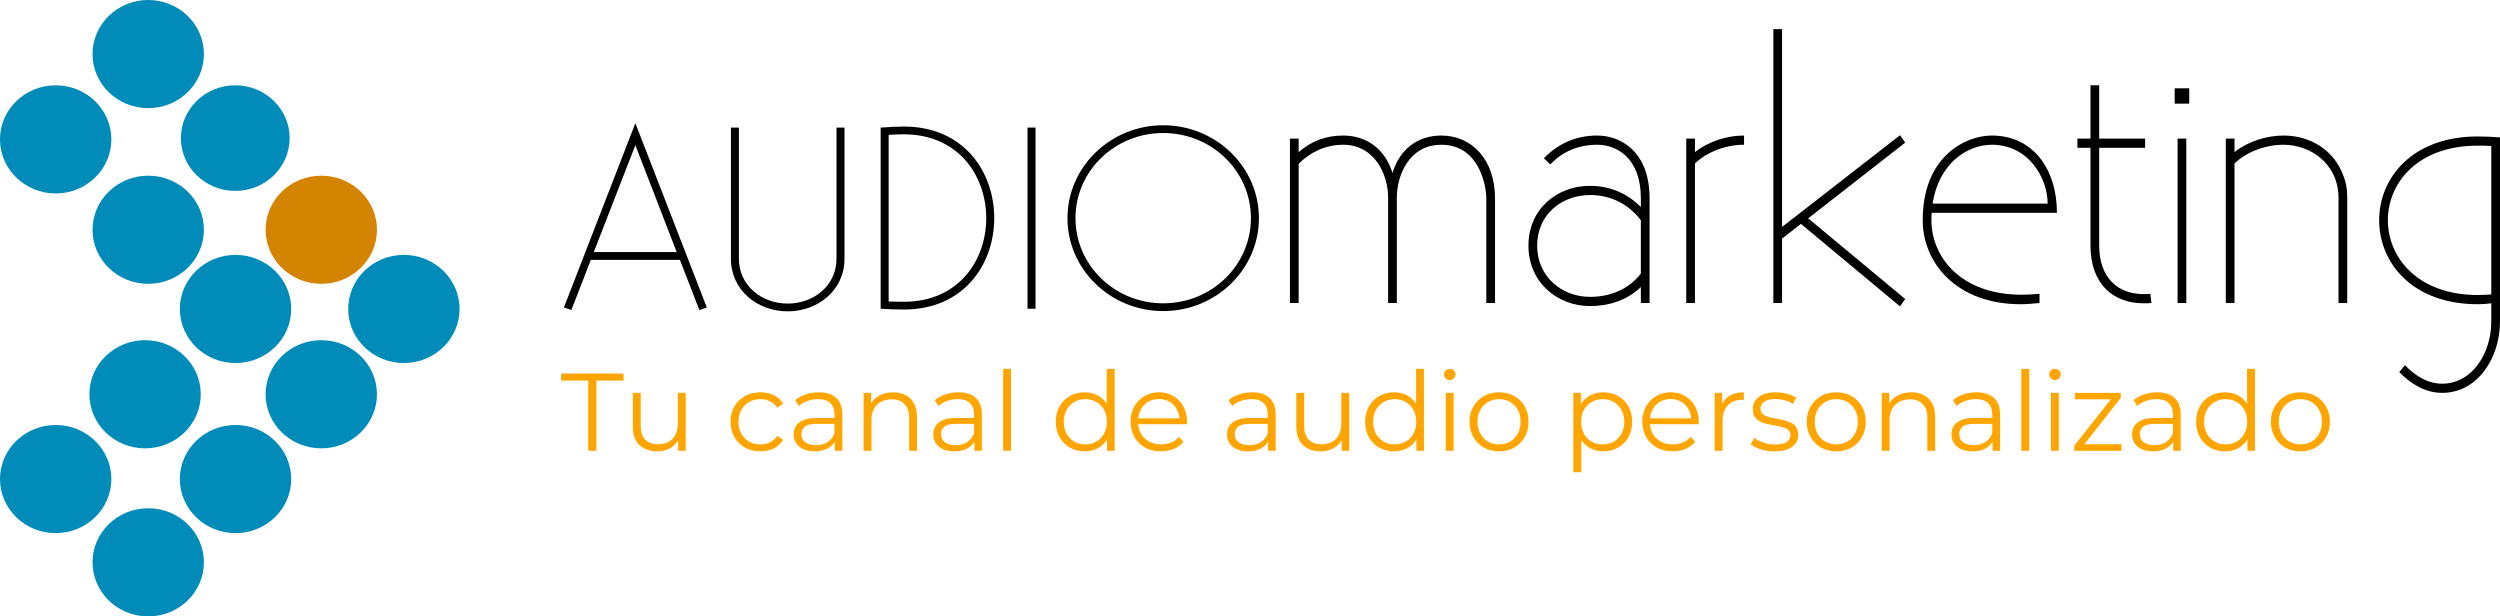 <?xml version="1.0" encoding="UTF-8"?>
<svg xmlns="http://www.w3.org/2000/svg" width="1890" height="466" viewBox="0 0 1890 466" fill="none">
  <path d="M154.148 40.881C154.148 63.458 135.302 81.761 112.054 81.761C88.806 81.761 69.96 63.458 69.96 40.881C69.96 18.303 88.806 0 112.054 0C135.302 0 154.148 18.303 154.148 40.881Z" fill="#008BB9"></path>
  <path d="M154.148 173.694C154.148 196.272 135.302 214.575 112.054 214.575C88.806 214.575 69.96 196.272 69.96 173.694C69.96 151.117 88.806 132.814 112.054 132.814C135.302 132.814 154.148 151.117 154.148 173.694Z" fill="#008BB9"></path>
  <path d="M151.777 298.063C151.777 320.641 132.93 338.944 109.682 338.944C86.434 338.944 67.588 320.641 67.588 298.063C67.588 275.486 86.434 257.183 109.682 257.183C132.93 257.183 151.777 275.486 151.777 298.063Z" fill="#008BB9"></path>
  <path d="M284.977 298.063C284.977 320.641 266.13 338.944 242.882 338.944C219.634 338.944 200.788 320.641 200.788 298.063C200.788 275.486 219.634 257.183 242.882 257.183C266.13 257.183 284.977 275.486 284.977 298.063Z" fill="#008BB9"></path>
  <path d="M154.148 425.119C154.148 447.697 135.302 466 112.054 466C88.806 466 69.96 447.697 69.96 425.119C69.96 402.542 88.806 384.239 112.054 384.239C135.302 384.239 154.148 402.542 154.148 425.119Z" fill="#008BB9"></path>
  <path d="M84.189 105.368C84.189 127.946 65.342 146.249 42.094 146.249C18.846 146.249 0 127.946 0 105.368C0 82.79 18.846 64.488 42.094 64.488C65.342 64.488 84.189 82.79 84.189 105.368Z" fill="#008BB9"></path>
  <path d="M218.97 104.409C218.97 126.456 200.566 144.329 177.863 144.329C155.161 144.329 136.757 126.456 136.757 104.409C136.757 82.361 155.161 64.488 177.863 64.488C200.566 64.488 218.97 82.361 218.97 104.409Z" fill="#008BB9"></path>
  <path d="M220.155 233.576C220.155 256.154 201.309 274.456 178.061 274.456C154.813 274.456 135.967 256.154 135.967 233.576C135.967 210.998 154.813 192.695 178.061 192.695C201.309 192.695 220.155 210.998 220.155 233.576Z" fill="#008BB9"></path>
  <path d="M347.426 233.576C347.426 256.154 328.58 274.456 305.332 274.456C282.084 274.456 263.238 256.154 263.238 233.576C263.238 210.998 282.084 192.695 305.332 192.695C328.58 192.695 347.426 210.998 347.426 233.576Z" fill="#008BB9"></path>
  <path d="M284.977 173.694C284.977 196.272 266.13 214.575 242.882 214.575C219.634 214.575 200.788 196.272 200.788 173.694C200.788 151.117 219.634 132.814 242.882 132.814C266.13 132.814 284.977 151.117 284.977 173.694Z" fill="#D38400"></path>
  <path d="M220.155 362.167C220.155 384.745 201.309 403.048 178.061 403.048C154.813 403.048 135.967 384.745 135.967 362.167C135.967 339.59 154.813 321.287 178.061 321.287C201.309 321.287 220.155 339.59 220.155 362.167Z" fill="#008BB9"></path>
  <path d="M84.189 362.167C84.189 384.745 65.342 403.048 42.094 403.048C18.846 403.048 0 384.745 0 362.167C0 339.59 18.846 321.287 42.094 321.287C65.342 321.287 84.189 339.59 84.189 362.167Z" fill="#008BB9"></path>
  <path d="M444.709 340.806V287.724H424.197V282.382H471.392V287.724H450.88V340.806H444.709Z" fill="#FFA500"></path>
  <path d="M496.952 341.223C493.228 341.223 489.976 340.528 487.196 339.137C484.417 337.746 482.249 335.659 480.693 332.877C479.192 330.095 478.441 326.617 478.441 322.444V296.988H484.361V321.776C484.361 326.45 485.501 329.983 487.78 332.376C490.115 334.713 493.367 335.882 497.536 335.882C500.593 335.882 503.234 335.269 505.457 334.045C507.736 332.766 509.46 330.929 510.627 328.537C511.85 326.144 512.461 323.279 512.461 319.94V296.988H518.381V340.806H512.711V328.787L513.629 330.957C512.239 334.184 510.071 336.716 507.125 338.552C504.234 340.333 500.843 341.223 496.952 341.223Z" fill="#FFA500"></path>
  <path d="M574.881 341.223C570.545 341.223 566.654 340.277 563.207 338.385C559.816 336.438 557.148 333.795 555.203 330.456C553.257 327.062 552.284 323.195 552.284 318.855C552.284 314.459 553.257 310.592 555.203 307.254C557.148 303.915 559.816 301.3 563.207 299.408C566.654 297.517 570.545 296.571 574.881 296.571C578.605 296.571 581.968 297.294 584.97 298.741C587.972 300.187 590.334 302.357 592.058 305.251L587.638 308.255C586.137 306.03 584.275 304.388 582.052 303.331C579.828 302.274 577.41 301.745 574.797 301.745C571.684 301.745 568.877 302.469 566.376 303.915C563.874 305.306 561.901 307.282 560.456 309.841C559.01 312.401 558.288 315.405 558.288 318.855C558.288 322.305 559.01 325.31 560.456 327.869C561.901 330.429 563.874 332.432 566.376 333.878C568.877 335.269 571.684 335.965 574.797 335.965C577.41 335.965 579.828 335.436 582.052 334.379C584.275 333.322 586.137 331.708 587.638 329.538L592.058 332.543C590.334 335.381 587.972 337.551 584.97 339.053C581.968 340.5 578.605 341.223 574.881 341.223Z" fill="#FFA500"></path>
  <path d="M631.12 340.806V331.124L630.87 329.538V313.347C630.87 309.619 629.814 306.753 627.702 304.75C625.645 302.747 622.56 301.745 618.446 301.745C615.611 301.745 612.915 302.218 610.358 303.164C607.801 304.11 605.633 305.362 603.854 306.92L601.186 302.496C603.409 300.605 606.078 299.158 609.191 298.156C612.304 297.099 615.583 296.571 619.03 296.571C624.7 296.571 629.063 297.989 632.121 300.827C635.234 303.609 636.79 307.866 636.79 313.597V340.806H631.12ZM616.028 341.223C612.748 341.223 609.886 340.695 607.44 339.637C605.049 338.525 603.215 337.022 601.936 335.13C600.658 333.183 600.019 330.957 600.019 328.453C600.019 326.172 600.547 324.113 601.603 322.277C602.715 320.385 604.493 318.883 606.939 317.77C609.441 316.602 612.776 316.017 616.945 316.017H632.037V320.441H617.112C612.887 320.441 609.941 321.192 608.273 322.694C606.661 324.197 605.855 326.061 605.855 328.286C605.855 330.79 606.828 332.793 608.774 334.296C610.719 335.798 613.443 336.549 616.945 336.549C620.281 336.549 623.143 335.798 625.534 334.296C627.98 332.738 629.758 330.512 630.87 327.619L632.204 331.708C631.092 334.602 629.147 336.911 626.367 338.636C623.644 340.361 620.197 341.223 616.028 341.223Z" fill="#FFA500"></path>
  <path d="M675.216 296.571C678.774 296.571 681.887 297.266 684.555 298.657C687.279 299.993 689.392 302.051 690.892 304.833C692.449 307.616 693.227 311.121 693.227 315.35V340.806H687.307V315.934C687.307 311.316 686.14 307.838 683.805 305.501C681.526 303.109 678.302 301.912 674.133 301.912C671.02 301.912 668.296 302.552 665.961 303.832C663.682 305.056 661.903 306.864 660.625 309.257C659.402 311.594 658.79 314.432 658.79 317.77V340.806H652.87V296.988H658.54V309.007L657.623 306.753C659.013 303.581 661.236 301.105 664.293 299.325C667.351 297.489 670.992 296.571 675.216 296.571Z" fill="#FFA500"></path>
  <path d="M736.651 340.806V331.124L736.401 329.538V313.347C736.401 309.619 735.345 306.753 733.232 304.75C731.176 302.747 728.09 301.745 723.977 301.745C721.142 301.745 718.446 302.218 715.889 303.164C713.332 304.11 711.164 305.362 709.385 306.92L706.717 302.496C708.94 300.605 711.609 299.158 714.722 298.156C717.834 297.099 721.114 296.571 724.561 296.571C730.231 296.571 734.594 297.989 737.652 300.827C740.765 303.609 742.321 307.866 742.321 313.597V340.806H736.651ZM721.559 341.223C718.279 341.223 715.416 340.695 712.97 339.637C710.58 338.525 708.746 337.022 707.467 335.13C706.189 333.183 705.549 330.957 705.549 328.453C705.549 326.172 706.078 324.113 707.134 322.277C708.245 320.385 710.024 318.883 712.47 317.77C714.972 316.602 718.307 316.017 722.476 316.017H737.568V320.441H722.643C718.418 320.441 715.472 321.192 713.804 322.694C712.192 324.197 711.386 326.061 711.386 328.286C711.386 330.79 712.359 332.793 714.305 334.296C716.25 335.798 718.974 336.549 722.476 336.549C725.811 336.549 728.674 335.798 731.064 334.296C733.51 332.738 735.289 330.512 736.401 327.619L737.735 331.708C736.623 334.602 734.678 336.911 731.898 338.636C729.174 340.361 725.728 341.223 721.559 341.223Z" fill="#FFA500"></path>
  <path d="M758.401 340.806V278.877H764.321V340.806H758.401Z" fill="#FFA500"></path>
  <path d="M820.043 341.223C815.874 341.223 812.122 340.277 808.787 338.385C805.507 336.494 802.922 333.878 801.032 330.54C799.142 327.146 798.197 323.251 798.197 318.855C798.197 314.404 799.142 310.509 801.032 307.17C802.922 303.832 805.507 301.245 808.787 299.408C812.122 297.517 815.874 296.571 820.043 296.571C823.879 296.571 827.297 297.433 830.299 299.158C833.357 300.883 835.775 303.415 837.553 306.753C839.388 310.036 840.305 314.07 840.305 318.855C840.305 323.585 839.416 327.619 837.637 330.957C835.858 334.296 833.44 336.855 830.383 338.636C827.381 340.361 823.934 341.223 820.043 341.223ZM820.46 335.965C823.573 335.965 826.352 335.269 828.798 333.878C831.3 332.432 833.245 330.429 834.635 327.869C836.08 325.254 836.803 322.249 836.803 318.855C836.803 315.405 836.08 312.401 834.635 309.841C833.245 307.282 831.3 305.306 828.798 303.915C826.352 302.469 823.573 301.745 820.46 301.745C817.403 301.745 814.651 302.469 812.205 303.915C809.759 305.306 807.814 307.282 806.368 309.841C804.923 312.401 804.201 315.405 804.201 318.855C804.201 322.249 804.923 325.254 806.368 327.869C807.814 330.429 809.759 332.432 812.205 333.878C814.651 335.269 817.403 335.965 820.46 335.965ZM836.97 340.806V327.619L837.553 318.772L836.72 309.925V278.877H842.64V340.806H836.97Z" fill="#FFA500"></path>
  <path d="M877.722 341.223C873.163 341.223 869.161 340.277 865.715 338.385C862.268 336.438 859.572 333.795 857.626 330.456C855.681 327.062 854.708 323.195 854.708 318.855C854.708 314.515 855.625 310.676 857.46 307.337C859.35 303.999 861.907 301.384 865.131 299.492C868.411 297.544 872.079 296.571 876.137 296.571C880.251 296.571 883.892 297.517 887.06 299.408C890.285 301.245 892.814 303.86 894.648 307.254C896.483 310.592 897.4 314.459 897.4 318.855C897.4 319.133 897.372 319.439 897.316 319.773C897.316 320.051 897.316 320.357 897.316 320.691H859.211V316.268H894.148L891.813 318.021C891.813 314.849 891.118 312.039 889.729 309.591C888.395 307.087 886.56 305.139 884.225 303.748C881.891 302.357 879.195 301.662 876.137 301.662C873.136 301.662 870.44 302.357 868.049 303.748C865.659 305.139 863.797 307.087 862.463 309.591C861.128 312.095 860.462 314.96 860.462 318.187V319.106C860.462 322.444 861.184 325.393 862.629 327.953C864.13 330.456 866.187 332.432 868.8 333.878C871.468 335.269 874.497 335.965 877.888 335.965C880.557 335.965 883.03 335.492 885.309 334.546C887.644 333.6 889.645 332.154 891.313 330.206L894.648 334.045C892.703 336.382 890.257 338.163 887.311 339.387C884.42 340.611 881.224 341.223 877.722 341.223Z" fill="#FFA500"></path>
  <path d="M958.705 340.806V331.124L958.455 329.538V313.347C958.455 309.619 957.399 306.753 955.287 304.75C953.23 302.747 950.145 301.745 946.031 301.745C943.196 301.745 940.5 302.218 937.943 303.164C935.386 304.11 933.218 305.362 931.439 306.92L928.771 302.496C930.995 300.605 933.663 299.158 936.776 298.156C939.889 297.099 943.169 296.571 946.615 296.571C952.285 296.571 956.649 297.989 959.706 300.827C962.819 303.609 964.375 307.866 964.375 313.597V340.806H958.705ZM943.613 341.223C940.334 341.223 937.471 340.695 935.025 339.637C932.635 338.525 930.8 337.022 929.522 335.13C928.243 333.183 927.604 330.957 927.604 328.453C927.604 326.172 928.132 324.113 929.188 322.277C930.3 320.385 932.079 318.883 934.525 317.77C937.026 316.602 940.361 316.017 944.53 316.017H959.623V320.441H944.697C940.472 320.441 937.526 321.192 935.859 322.694C934.247 324.197 933.441 326.061 933.441 328.286C933.441 330.79 934.413 332.793 936.359 334.296C938.305 335.798 941.028 336.549 944.53 336.549C947.866 336.549 950.728 335.798 953.119 334.296C955.565 332.738 957.344 330.512 958.455 327.619L959.789 331.708C958.678 334.602 956.732 336.911 953.953 338.636C951.229 340.361 947.782 341.223 943.613 341.223Z" fill="#FFA500"></path>
  <path d="M998.549 341.223C994.825 341.223 991.573 340.528 988.793 339.137C986.014 337.746 983.846 335.659 982.29 332.877C980.789 330.095 980.038 326.617 980.038 322.444V296.988H985.958V321.776C985.958 326.45 987.098 329.983 989.377 332.376C991.712 334.713 994.964 335.882 999.133 335.882C1002.19 335.882 1004.83 335.269 1007.05 334.045C1009.33 332.766 1011.06 330.929 1012.22 328.537C1013.45 326.144 1014.06 323.279 1014.06 319.94V296.988H1019.98V340.806H1014.31V328.787L1015.23 330.957C1013.84 334.184 1011.67 336.716 1008.72 338.552C1005.83 340.333 1002.44 341.223 998.549 341.223Z" fill="#FFA500"></path>
  <path d="M1053.9 341.223C1049.74 341.223 1045.98 340.277 1042.65 338.385C1039.37 336.494 1036.78 333.878 1034.89 330.54C1033 327.146 1032.06 323.251 1032.06 318.855C1032.06 314.404 1033 310.509 1034.89 307.17C1036.78 303.832 1039.37 301.245 1042.65 299.408C1045.98 297.517 1049.74 296.571 1053.9 296.571C1057.74 296.571 1061.16 297.433 1064.16 299.158C1067.22 300.883 1069.64 303.415 1071.41 306.753C1073.25 310.036 1074.17 314.07 1074.17 318.855C1074.17 323.585 1073.28 327.619 1071.5 330.957C1069.72 334.296 1067.3 336.855 1064.24 338.636C1061.24 340.361 1057.8 341.223 1053.9 341.223ZM1054.32 335.965C1057.43 335.965 1060.21 335.269 1062.66 333.878C1065.16 332.432 1067.11 330.429 1068.5 327.869C1069.94 325.254 1070.66 322.249 1070.66 318.855C1070.66 315.405 1069.94 312.401 1068.5 309.841C1067.11 307.282 1065.16 305.306 1062.66 303.915C1060.21 302.469 1057.43 301.745 1054.32 301.745C1051.26 301.745 1048.51 302.469 1046.07 303.915C1043.62 305.306 1041.68 307.282 1040.23 309.841C1038.78 312.401 1038.06 315.405 1038.06 318.855C1038.06 322.249 1038.78 325.254 1040.23 327.869C1041.68 330.429 1043.62 332.432 1046.07 333.878C1048.51 335.269 1051.26 335.965 1054.32 335.965ZM1070.83 340.806V327.619L1071.41 318.772L1070.58 309.925V278.877H1076.5V340.806H1070.83Z" fill="#FFA500"></path>
  <path d="M1092.99 340.806V296.988H1098.91V340.806H1092.99ZM1095.99 287.306C1094.77 287.306 1093.74 286.889 1092.91 286.054C1092.07 285.22 1091.65 284.218 1091.65 283.05C1091.65 281.881 1092.07 280.907 1092.91 280.128C1093.74 279.294 1094.77 278.877 1095.99 278.877C1097.21 278.877 1098.24 279.266 1099.08 280.045C1099.91 280.824 1100.33 281.798 1100.33 282.966C1100.33 284.19 1099.91 285.22 1099.08 286.054C1098.3 286.889 1097.27 287.306 1095.99 287.306Z" fill="#FFA500"></path>
  <path d="M1133.23 341.223C1129 341.223 1125.19 340.277 1121.8 338.385C1118.47 336.438 1115.83 333.795 1113.88 330.456C1111.94 327.062 1110.96 323.195 1110.96 318.855C1110.96 314.459 1111.94 310.592 1113.88 307.254C1115.83 303.915 1118.47 301.3 1121.8 299.408C1125.14 297.517 1128.95 296.571 1133.23 296.571C1137.56 296.571 1141.4 297.517 1144.73 299.408C1148.12 301.3 1150.76 303.915 1152.65 307.254C1154.6 310.592 1155.57 314.459 1155.57 318.855C1155.57 323.195 1154.6 327.062 1152.65 330.456C1150.76 333.795 1148.12 336.438 1144.73 338.385C1141.34 340.277 1137.51 341.223 1133.23 341.223ZM1133.23 335.965C1136.39 335.965 1139.2 335.269 1141.65 333.878C1144.09 332.432 1146.01 330.429 1147.4 327.869C1148.85 325.254 1149.57 322.249 1149.57 318.855C1149.57 315.405 1148.85 312.401 1147.4 309.841C1146.01 307.282 1144.09 305.306 1141.65 303.915C1139.2 302.469 1136.42 301.745 1133.31 301.745C1130.2 301.745 1127.42 302.469 1124.97 303.915C1122.52 305.306 1120.58 307.282 1119.13 309.841C1117.69 312.401 1116.97 315.405 1116.97 318.855C1116.97 322.249 1117.69 325.254 1119.13 327.869C1120.58 330.429 1122.52 332.432 1124.97 333.878C1127.42 335.269 1130.17 335.965 1133.23 335.965Z" fill="#FFA500"></path>
  <path d="M1212.08 341.223C1208.3 341.223 1204.88 340.361 1201.82 338.636C1198.76 336.855 1196.32 334.324 1194.48 331.041C1192.71 327.702 1191.82 323.64 1191.82 318.855C1191.82 314.07 1192.71 310.036 1194.48 306.753C1196.26 303.415 1198.68 300.883 1201.74 299.158C1204.8 297.433 1208.24 296.571 1212.08 296.571C1216.25 296.571 1219.97 297.517 1223.25 299.408C1226.59 301.245 1229.2 303.86 1231.09 307.254C1232.98 310.592 1233.92 314.459 1233.92 318.855C1233.92 323.306 1232.98 327.201 1231.09 330.54C1229.2 333.878 1226.59 336.494 1223.25 338.385C1219.97 340.277 1216.25 341.223 1212.08 341.223ZM1189.48 356.998V296.988H1195.15V310.175L1194.57 318.939L1195.4 327.786V356.998H1189.48ZM1211.66 335.965C1214.77 335.965 1217.55 335.269 1220 333.878C1222.44 332.432 1224.39 330.429 1225.84 327.869C1227.28 325.254 1228 322.249 1228 318.855C1228 315.461 1227.28 312.484 1225.84 309.925C1224.39 307.365 1222.44 305.362 1220 303.915C1217.55 302.469 1214.77 301.745 1211.66 301.745C1208.55 301.745 1205.74 302.469 1203.24 303.915C1200.79 305.362 1198.85 307.365 1197.4 309.925C1196.01 312.484 1195.32 315.461 1195.32 318.855C1195.32 322.249 1196.01 325.254 1197.4 327.869C1198.85 330.429 1200.79 332.432 1203.24 333.878C1205.74 335.269 1208.55 335.965 1211.66 335.965Z" fill="#FFA500"></path>
  <path d="M1264.59 341.223C1260.03 341.223 1256.03 340.277 1252.58 338.385C1249.13 336.438 1246.44 333.795 1244.49 330.456C1242.55 327.062 1241.57 323.195 1241.57 318.855C1241.57 314.515 1242.49 310.676 1244.32 307.337C1246.21 303.999 1248.77 301.384 1252 299.492C1255.28 297.544 1258.94 296.571 1263 296.571C1267.12 296.571 1270.76 297.517 1273.93 299.408C1277.15 301.245 1279.68 303.86 1281.51 307.254C1283.35 310.592 1284.26 314.459 1284.26 318.855C1284.26 319.133 1284.24 319.439 1284.18 319.773C1284.18 320.051 1284.18 320.357 1284.18 320.691H1246.08V316.268H1281.01L1278.68 318.021C1278.68 314.849 1277.98 312.039 1276.59 309.591C1275.26 307.087 1273.42 305.139 1271.09 303.748C1268.76 302.357 1266.06 301.662 1263 301.662C1260 301.662 1257.3 302.357 1254.91 303.748C1252.52 305.139 1250.66 307.087 1249.33 309.591C1247.99 312.095 1247.33 314.96 1247.33 318.187V319.106C1247.33 322.444 1248.05 325.393 1249.49 327.953C1251 330.456 1253.05 332.432 1255.66 333.878C1258.33 335.269 1261.36 335.965 1264.75 335.965C1267.42 335.965 1269.9 335.492 1272.17 334.546C1274.51 333.6 1276.51 332.154 1278.18 330.206L1281.51 334.045C1279.57 336.382 1277.12 338.163 1274.18 339.387C1271.28 340.611 1268.09 341.223 1264.59 341.223Z" fill="#FFA500"></path>
  <path d="M1296.31 340.806V296.988H1301.98V308.923L1301.4 306.837C1302.62 303.498 1304.68 300.966 1307.57 299.241C1310.46 297.461 1314.05 296.571 1318.33 296.571V302.33C1318.11 302.33 1317.88 302.33 1317.66 302.33C1317.44 302.274 1317.22 302.246 1316.99 302.246C1312.38 302.246 1308.77 303.665 1306.15 306.503C1303.54 309.285 1302.23 313.263 1302.23 318.438V340.806H1296.31Z" fill="#FFA500"></path>
  <path d="M1341.38 341.223C1337.76 341.223 1334.34 340.722 1331.12 339.721C1327.9 338.664 1325.37 337.356 1323.53 335.798L1326.2 331.124C1327.98 332.46 1330.26 333.628 1333.04 334.63C1335.82 335.576 1338.74 336.048 1341.79 336.048C1345.96 336.048 1348.96 335.409 1350.8 334.129C1352.63 332.793 1353.55 331.041 1353.55 328.871C1353.55 327.257 1353.02 326.005 1351.97 325.115C1350.96 324.169 1349.63 323.473 1347.96 323.028C1346.3 322.528 1344.43 322.11 1342.38 321.776C1340.32 321.442 1338.26 321.053 1336.21 320.608C1334.2 320.163 1332.37 319.523 1330.7 318.688C1329.04 317.798 1327.67 316.602 1326.62 315.099C1325.62 313.597 1325.12 311.594 1325.12 309.09C1325.12 306.697 1325.78 304.555 1327.12 302.663C1328.45 300.772 1330.4 299.297 1332.95 298.24C1335.57 297.127 1338.74 296.571 1342.46 296.571C1345.29 296.571 1348.13 296.96 1350.96 297.739C1353.8 298.462 1356.13 299.436 1357.97 300.66L1355.38 305.418C1353.44 304.082 1351.35 303.136 1349.13 302.58C1346.91 301.968 1344.68 301.662 1342.46 301.662C1338.51 301.662 1335.59 302.357 1333.7 303.748C1331.87 305.084 1330.95 306.809 1330.95 308.923C1330.95 310.592 1331.45 311.9 1332.45 312.846C1333.51 313.792 1334.87 314.543 1336.54 315.099C1338.26 315.6 1340.12 316.017 1342.13 316.351C1344.18 316.685 1346.21 317.102 1348.21 317.603C1350.27 318.048 1352.13 318.688 1353.8 319.523C1355.52 320.302 1356.88 321.443 1357.89 322.945C1358.94 324.392 1359.47 326.311 1359.47 328.704C1359.47 331.263 1358.75 333.489 1357.3 335.381C1355.91 337.217 1353.86 338.664 1351.13 339.721C1348.46 340.722 1345.21 341.223 1341.38 341.223Z" fill="#FFA500"></path>
  <path d="M1388.18 341.223C1383.95 341.223 1380.14 340.277 1376.75 338.385C1373.42 336.438 1370.78 333.795 1368.83 330.456C1366.89 327.062 1365.91 323.195 1365.91 318.855C1365.91 314.459 1366.89 310.592 1368.83 307.254C1370.78 303.915 1373.42 301.3 1376.75 299.408C1380.09 297.517 1383.9 296.571 1388.18 296.571C1392.51 296.571 1396.35 297.517 1399.68 299.408C1403.07 301.3 1405.71 303.915 1407.6 307.254C1409.55 310.592 1410.52 314.459 1410.52 318.855C1410.52 323.195 1409.55 327.062 1407.6 330.456C1405.71 333.795 1403.07 336.438 1399.68 338.385C1396.29 340.277 1392.46 341.223 1388.18 341.223ZM1388.18 335.965C1391.35 335.965 1394.15 335.269 1396.6 333.878C1399.04 332.432 1400.96 330.429 1402.35 327.869C1403.8 325.254 1404.52 322.249 1404.52 318.855C1404.52 315.405 1403.8 312.401 1402.35 309.841C1400.96 307.282 1399.04 305.306 1396.6 303.915C1394.15 302.469 1391.37 301.745 1388.26 301.745C1385.15 301.745 1382.37 302.469 1379.92 303.915C1377.48 305.306 1375.53 307.282 1374.08 309.841C1372.64 312.401 1371.92 315.405 1371.92 318.855C1371.92 322.249 1372.64 325.254 1374.08 327.869C1375.53 330.429 1377.48 332.432 1379.92 333.878C1382.37 335.269 1385.12 335.965 1388.18 335.965Z" fill="#FFA500"></path>
  <path d="M1444.96 296.571C1448.51 296.571 1451.63 297.266 1454.29 298.657C1457.02 299.993 1459.13 302.051 1460.63 304.833C1462.19 307.616 1462.97 311.121 1462.97 315.35V340.806H1457.05V315.934C1457.05 311.316 1455.88 307.838 1453.54 305.501C1451.27 303.109 1448.04 301.912 1443.87 301.912C1440.76 301.912 1438.04 302.552 1435.7 303.832C1433.42 305.056 1431.64 306.864 1430.36 309.257C1429.14 311.594 1428.53 314.432 1428.53 317.77V340.806H1422.61V296.988H1428.28V309.007L1427.36 306.753C1428.75 303.581 1430.98 301.105 1434.03 299.325C1437.09 297.489 1440.73 296.571 1444.96 296.571Z" fill="#FFA500"></path>
  <path d="M1506.39 340.806V331.124L1506.14 329.538V313.347C1506.14 309.619 1505.08 306.753 1502.97 304.75C1500.92 302.747 1497.83 301.745 1493.72 301.745C1490.88 301.745 1488.19 302.218 1485.63 303.164C1483.07 304.11 1480.9 305.362 1479.12 306.92L1476.46 302.496C1478.68 300.605 1481.35 299.158 1484.46 298.156C1487.57 297.099 1490.85 296.571 1494.3 296.571C1499.97 296.571 1504.33 297.989 1507.39 300.827C1510.5 303.609 1512.06 307.866 1512.06 313.597V340.806H1506.39ZM1491.3 341.223C1488.02 341.223 1485.16 340.695 1482.71 339.637C1480.32 338.525 1478.49 337.022 1477.21 335.13C1475.93 333.183 1475.29 330.957 1475.29 328.453C1475.29 326.172 1475.82 324.113 1476.87 322.277C1477.99 320.385 1479.76 318.883 1482.21 317.77C1484.71 316.602 1488.05 316.017 1492.22 316.017H1507.31V320.441H1492.38C1488.16 320.441 1485.21 321.192 1483.54 322.694C1481.93 324.197 1481.13 326.061 1481.13 328.286C1481.13 330.79 1482.1 332.793 1484.04 334.296C1485.99 335.798 1488.71 336.549 1492.22 336.549C1495.55 336.549 1498.41 335.798 1500.8 334.296C1503.25 332.738 1505.03 330.512 1506.14 327.619L1507.47 331.708C1506.36 334.602 1504.42 336.911 1501.64 338.636C1498.91 340.361 1495.47 341.223 1491.3 341.223Z" fill="#FFA500"></path>
  <path d="M1528.14 340.806V278.877H1534.06V340.806H1528.14Z" fill="#FFA500"></path>
  <path d="M1550.53 340.806V296.988H1556.45V340.806H1550.53ZM1553.54 287.306C1552.31 287.306 1551.28 286.889 1550.45 286.054C1549.62 285.22 1549.2 284.218 1549.2 283.05C1549.2 281.881 1549.62 280.907 1550.45 280.128C1551.28 279.294 1552.31 278.877 1553.54 278.877C1554.76 278.877 1555.79 279.266 1556.62 280.045C1557.45 280.824 1557.87 281.798 1557.87 282.966C1557.87 284.19 1557.45 285.22 1556.62 286.054C1555.84 286.889 1554.81 287.306 1553.54 287.306Z" fill="#FFA500"></path>
  <path d="M1568.17 340.806V336.883L1597.36 299.909L1598.61 301.912H1568.67V296.988H1603.28V300.827L1574.18 337.885L1572.68 335.882H1603.86V340.806H1568.17Z" fill="#FFA500"></path>
  <path d="M1642.95 340.806V331.124L1642.7 329.538V313.347C1642.7 309.619 1641.64 306.753 1639.53 304.75C1637.47 302.747 1634.39 301.745 1630.27 301.745C1627.44 301.745 1624.74 302.218 1622.18 303.164C1619.63 304.11 1617.46 305.362 1615.68 306.92L1613.01 302.496C1615.23 300.605 1617.9 299.158 1621.02 298.156C1624.13 297.099 1627.41 296.571 1630.86 296.571C1636.53 296.571 1640.89 297.989 1643.95 300.827C1647.06 303.609 1648.62 307.866 1648.62 313.597V340.806H1642.95ZM1627.85 341.223C1624.57 341.223 1621.71 340.695 1619.26 339.637C1616.87 338.525 1615.04 337.022 1613.76 335.13C1612.48 333.183 1611.84 330.957 1611.84 328.453C1611.84 326.172 1612.37 324.113 1613.43 322.277C1614.54 320.385 1616.32 318.883 1618.76 317.77C1621.27 316.602 1624.6 316.017 1628.77 316.017H1643.86V320.441H1628.94C1624.71 320.441 1621.77 321.192 1620.1 322.694C1618.49 324.197 1617.68 326.061 1617.68 328.286C1617.68 330.79 1618.65 332.793 1620.6 334.296C1622.54 335.798 1625.27 336.549 1628.77 336.549C1632.11 336.549 1634.97 335.798 1637.36 334.296C1639.8 332.738 1641.58 330.512 1642.7 327.619L1644.03 331.708C1642.92 334.602 1640.97 336.911 1638.19 338.636C1635.47 340.361 1632.02 341.223 1627.85 341.223Z" fill="#FFA500"></path>
  <path d="M1682.12 341.223C1677.95 341.223 1674.2 340.277 1670.87 338.385C1667.59 336.494 1665 333.878 1663.11 330.54C1661.22 327.146 1660.28 323.251 1660.28 318.855C1660.28 314.404 1661.22 310.509 1663.11 307.17C1665 303.832 1667.59 301.245 1670.87 299.408C1674.2 297.517 1677.95 296.571 1682.12 296.571C1685.96 296.571 1689.38 297.433 1692.38 299.158C1695.44 300.883 1697.85 303.415 1699.63 306.753C1701.47 310.036 1702.38 314.07 1702.38 318.855C1702.38 323.585 1701.49 327.619 1699.72 330.957C1697.94 334.296 1695.52 336.855 1692.46 338.636C1689.46 340.361 1686.01 341.223 1682.12 341.223ZM1682.54 335.965C1685.65 335.965 1688.43 335.269 1690.88 333.878C1693.38 332.432 1695.32 330.429 1696.71 327.869C1698.16 325.254 1698.88 322.249 1698.88 318.855C1698.88 315.405 1698.16 312.401 1696.71 309.841C1695.32 307.282 1693.38 305.306 1690.88 303.915C1688.43 302.469 1685.65 301.745 1682.54 301.745C1679.48 301.745 1676.73 302.469 1674.28 303.915C1671.84 305.306 1669.89 307.282 1668.45 309.841C1667 312.401 1666.28 315.405 1666.28 318.855C1666.28 322.249 1667 325.254 1668.45 327.869C1669.89 330.429 1671.84 332.432 1674.28 333.878C1676.73 335.269 1679.48 335.965 1682.54 335.965ZM1699.05 340.806V327.619L1699.63 318.772L1698.8 309.925V278.877H1704.72V340.806H1699.05Z" fill="#FFA500"></path>
  <path d="M1739.05 341.223C1734.83 341.223 1731.02 340.277 1727.63 338.385C1724.29 336.438 1721.65 333.795 1719.71 330.456C1717.76 327.062 1716.79 323.195 1716.79 318.855C1716.79 314.459 1717.76 310.592 1719.71 307.254C1721.65 303.915 1724.29 301.3 1727.63 299.408C1730.96 297.517 1734.77 296.571 1739.05 296.571C1743.39 296.571 1747.22 297.517 1750.56 299.408C1753.95 301.3 1756.59 303.915 1758.48 307.254C1760.42 310.592 1761.4 314.459 1761.4 318.855C1761.4 323.195 1760.42 327.062 1758.48 330.456C1756.59 333.795 1753.95 336.438 1750.56 338.385C1747.17 340.277 1743.33 341.223 1739.05 341.223ZM1739.05 335.965C1742.22 335.965 1745.03 335.269 1747.47 333.878C1749.92 332.432 1751.84 330.429 1753.23 327.869C1754.67 325.254 1755.39 322.249 1755.39 318.855C1755.39 315.405 1754.67 312.401 1753.23 309.841C1751.84 307.282 1749.92 305.306 1747.47 303.915C1745.03 302.469 1742.25 301.745 1739.13 301.745C1736.02 301.745 1733.24 302.469 1730.8 303.915C1728.35 305.306 1726.4 307.282 1724.96 309.841C1723.51 312.401 1722.79 315.405 1722.79 318.855C1722.79 322.249 1723.51 325.254 1724.96 327.869C1726.4 330.429 1728.35 332.432 1730.8 333.878C1733.24 335.269 1735.99 335.965 1739.05 335.965Z" fill="#FFA500"></path>
  <path d="M426.316 232.436L480.336 93.129L534.356 232.436L528.712 234.393L513.998 196.435H446.674L431.96 234.393L426.316 232.436ZM480.336 109.76L448.891 190.566H511.579L480.336 109.76Z" fill="black"></path>
  <path d="M552.573 96.455H558.62V195.653C558.62 215.805 575.753 229.501 595.507 229.501C615.26 229.501 632.393 215.805 632.393 195.653V96.455H638.44V195.653C638.44 219.327 618.485 235.371 595.507 235.371C572.528 235.371 552.573 219.327 552.573 195.653V96.455Z" fill="black"></path>
  <path d="M683.313 228.132C724.836 228.132 745.597 196.631 745.597 164.935C745.597 133.238 724.836 101.542 683.313 101.542C680.491 101.542 675.049 101.738 671.823 101.933V227.936C675.25 228.132 680.491 228.132 683.313 228.132ZM683.313 95.672C728.867 95.672 751.644 130.108 751.644 164.935C751.644 199.566 728.867 234.001 683.313 234.001C678.878 234.001 671.017 233.806 665.776 233.414V96.455C671.017 96.064 678.878 95.672 683.313 95.672Z" fill="black"></path>
  <path d="M776.796 96.455H782.843V233.414H776.796V96.455Z" fill="black"></path>
  <path d="M807.015 164.935C807.015 126.195 839.468 94.694 879.378 94.694C919.289 94.694 951.741 126.195 951.741 164.935C951.741 203.675 919.289 235.175 879.378 235.175C839.468 235.175 807.015 203.675 807.015 164.935ZM813.062 164.935C813.062 200.544 842.693 229.306 879.378 229.306C916.063 229.306 945.694 200.544 945.694 164.935C945.694 129.325 916.063 100.564 879.378 100.564C842.693 100.564 813.062 129.325 813.062 164.935Z" fill="black"></path>
  <path d="M975.197 104.786H981.786V114.989C990.79 107.105 1001.77 102.468 1015.39 102.468C1033.39 102.468 1047.23 112.902 1052.72 130.756C1058.21 112.902 1071.61 102.468 1089.61 102.468C1112.45 102.468 1130.24 120.322 1130.24 150.002V229.07H1123.65V150.002C1123.65 140.959 1118.6 109.424 1089.61 109.424C1065.46 109.424 1056.01 132.379 1056.01 149.306V229.07H1049.42V149.306C1049.42 132.379 1039.54 109.424 1015.39 109.424C1001.99 109.424 990.35 115.221 981.786 123.8V229.07H975.197V104.786Z" fill="black"></path>
  <path d="M1171.97 124.264L1167.14 119.626C1177.9 108.728 1191.08 102.468 1207.55 102.468C1224.46 102.468 1247.08 113.829 1247.08 150.002V229.07H1240.49V217.013C1229.95 227.215 1215.89 231.389 1202.06 231.389C1177.46 231.389 1155.5 213.535 1155.5 185.71C1155.5 157.885 1177.24 140.495 1202.06 140.495C1218.31 140.495 1231.27 147.219 1240.49 156.494V150.002C1240.49 118.931 1221.82 109.424 1207.55 109.424C1192.62 109.424 1180.98 114.989 1171.97 124.264ZM1202.06 224.433C1216.33 224.433 1230.83 219.332 1240.49 206.811V166.465C1230.83 153.944 1217.43 147.451 1202.06 147.451C1180.76 147.451 1162.09 162.059 1162.09 185.71C1162.09 209.361 1180.98 224.433 1202.06 224.433Z" fill="black"></path>
  <path d="M1318.5 102.468V109.424C1305.1 109.424 1290.83 114.525 1281.39 123.568V229.07H1274.8V104.786H1281.39V114.989C1291.71 106.873 1305.54 102.468 1318.5 102.468Z" fill="black"></path>
  <path d="M1440.34 226.056L1436.39 231.621L1361.5 169.247L1347.23 180.377V229.07H1340.64V22.008H1347.23V171.566L1436.39 102.236L1440.34 107.801L1366.99 165.073L1440.34 226.056Z" fill="black"></path>
  <path d="M1541.86 222.114V229.07C1537.03 229.534 1532.2 229.998 1527.8 229.998C1479.05 229.998 1453.58 198.695 1453.58 166.465C1453.58 118.235 1485.86 102.468 1505.84 102.468C1537.03 102.468 1555.04 127.974 1555.04 160.9H1460.38C1460.16 162.755 1460.16 164.61 1460.16 166.465C1460.16 194.058 1482.13 222.81 1528.46 222.81C1532.64 222.81 1537.25 222.578 1541.86 222.114ZM1505.84 109.424C1486.96 109.424 1465.65 123.8 1461.04 153.944H1548.01C1548.01 134.466 1533.51 109.424 1505.84 109.424Z" fill="black"></path>
  <path d="M1621.69 104.786V111.743H1586.99V185.478C1586.99 210.752 1601.71 222.346 1620.59 222.346C1621.91 222.346 1623.67 222.346 1625.64 222.114L1626.52 229.07C1624.55 229.302 1622.35 229.302 1620.59 229.302C1598.19 229.302 1580.4 215.39 1580.4 185.478V111.743H1570.52V104.786H1580.4V64.441H1586.99V104.786H1621.69Z" fill="black"></path>
  <path d="M1646.26 104.786H1652.85V229.07H1646.26V104.786ZM1644.07 78.353V66.759H1655.05V78.353H1644.07Z" fill="black"></path>
  <path d="M1682.7 104.786H1689.29V114.989C1699.61 106.873 1713.45 102.468 1726.4 102.468C1745.95 102.468 1764.62 112.902 1771.86 133.539C1773.18 137.249 1774.5 141.191 1774.5 149.77V229.07H1767.91V149.77C1767.91 123.336 1746.17 109.424 1726.4 109.424C1713.01 109.424 1698.73 114.525 1689.29 123.568V229.07H1682.7V104.786Z" fill="black"></path>
  <path d="M1883.41 242.983V229.302C1879.68 229.766 1876.6 229.998 1873.31 229.998C1823.46 229.998 1798.64 198.463 1798.64 166.465C1798.64 134.698 1823.46 103.163 1873.09 103.163C1877.92 103.163 1884.29 103.395 1890 103.859V242.983C1890 270.808 1872.87 297.009 1846.3 297.009C1833.78 297.009 1822.8 290.517 1813.8 281.242L1818.19 276.141C1826.31 284.488 1835.54 290.053 1846.3 290.053C1868.92 290.053 1883.41 267.098 1883.41 242.983ZM1873.09 110.12C1827.85 110.12 1805.23 138.176 1805.23 166.465C1805.23 194.753 1827.85 223.042 1873.31 223.042C1876.38 223.042 1879.9 222.81 1883.41 222.578V110.351C1879.68 110.12 1876.16 110.12 1873.09 110.12Z" fill="black"></path>
</svg>
